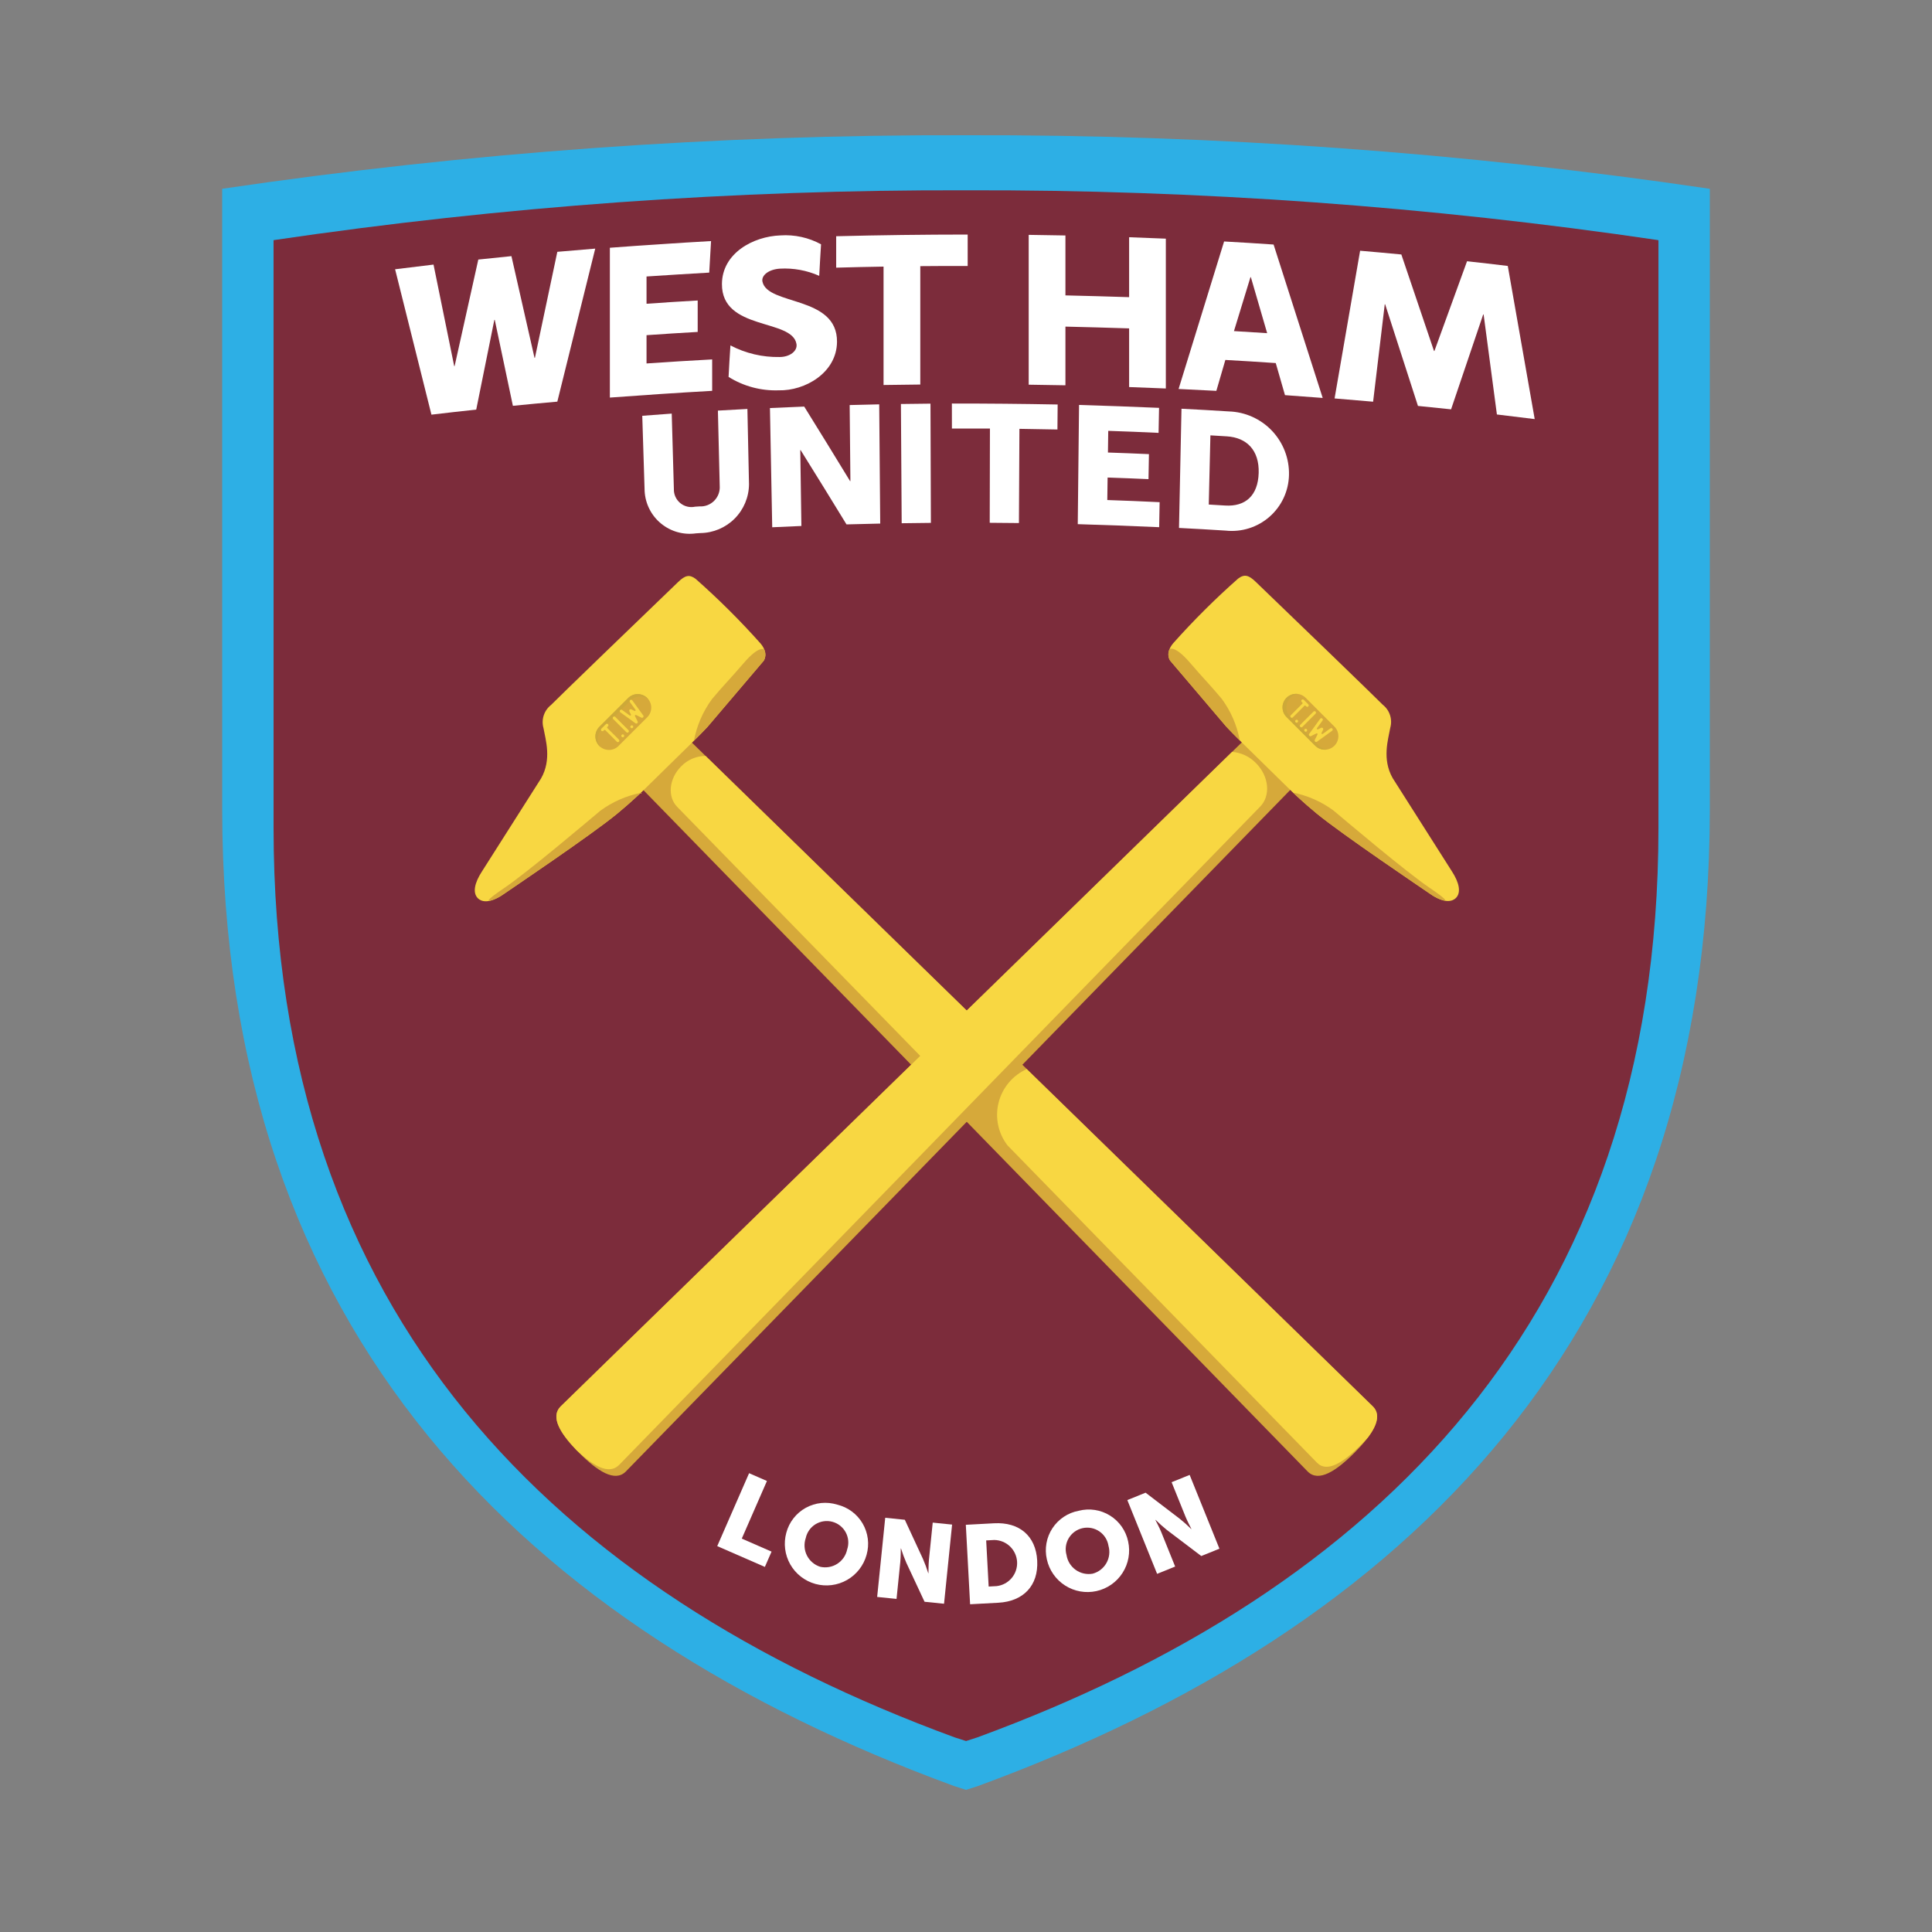 <svg width="200" height="200" viewBox="0 0 200 200" fill="none" xmlns="http://www.w3.org/2000/svg">
<rect x="0" y="0" width="200" height="200" fill="#808080" stroke="none"/>
<g clip-path="url(#clip0_165_60)">
<path d="M176.99 19.553V19.543C151.499 15.778 125.762 13.925 99.995 14C74.228 13.925 48.491 15.778 23 19.543L23 19.669L23.002 83.795C23.017 138.102 54.506 168.644 98.743 184.882L100.001 185.285L100.004 185.287L101.26 184.882C145.498 168.644 176.983 138.102 177 83.795V19.553H176.99ZM100.001 96.67L99.984 96.654L100.084 96.753L100.001 96.67Z" fill="#2DAFE5"/>
<path d="M171.673 24.87V24.86C147.942 21.356 123.983 19.631 99.996 19.7C76.008 19.631 52.049 21.356 28.318 24.86V24.978L28.32 85.749C28.334 136.305 57.648 164.738 98.83 179.854L100.001 180.229L100.004 180.231L101.173 179.854C142.356 164.738 171.666 136.305 171.682 85.749V24.87H171.673Z" fill="#7C2C3B"/>
<path d="M135.377 152.337C136.511 153.473 138.328 152.27 140.19 150.409C142.052 148.547 143.254 146.731 142.119 145.594L71.039 76.303C69.903 75.166 67.874 75.356 66.506 76.724C65.138 78.092 64.949 80.121 66.084 81.257L135.377 152.337Z" fill="#D6A93A"/>
<path d="M73.243 75.243L79.057 68.405C79.057 68.405 79.606 67.674 78.752 66.635C76.642 64.265 74.392 62.024 72.013 59.924C71.365 59.437 70.922 59.555 70.203 60.247C66.643 63.659 57.586 72.412 57.041 72.98C56.689 73.256 56.427 73.631 56.288 74.056C56.149 74.482 56.14 74.939 56.261 75.37C56.481 76.589 57.131 78.617 56.009 80.584L49.889 90.216C49.122 91.392 48.899 92.431 49.477 92.996C49.787 93.299 50.564 93.65 52.145 92.553C52.901 92.029 61.223 86.426 63.875 84.245C65.428 82.967 66.614 81.805 66.614 81.805L71.636 76.879C71.636 76.879 72.693 75.841 73.243 75.243Z" fill="#F8D742"/>
<path d="M52.185 91.935C50.447 93.113 50.452 93.285 50.694 93.253C51.219 93.115 51.711 92.877 52.145 92.552C52.901 92.028 61.223 86.427 63.875 84.245C64.97 83.344 65.88 82.502 66.323 82.082C64.814 82.383 63.39 83.011 62.151 83.923C60.731 85.11 54.672 90.249 52.185 91.935Z" fill="#D6A93A"/>
<path d="M73.243 75.243L79.057 68.405C79.161 68.233 79.222 68.037 79.233 67.836C79.245 67.635 79.207 67.433 79.123 67.25C79.123 67.25 78.644 66.709 76.968 68.665C75.558 70.308 74.892 70.95 73.705 72.37C72.766 73.648 72.128 75.122 71.836 76.681C72.169 76.352 72.841 75.681 73.243 75.243Z" fill="#D6A93A"/>
<path d="M64.779 152.337C63.645 153.473 61.828 152.27 59.965 150.409C58.104 148.547 56.901 146.73 58.037 145.594L129.144 76.276C130.279 75.139 132.309 75.329 133.677 76.697C135.045 78.065 135.234 80.094 134.098 81.23L64.779 152.337Z" fill="#D6A93A"/>
<path d="M64.087 151.654L130.432 83.522C131.567 82.386 131.378 80.357 130.01 78.989C129.356 78.317 128.48 77.906 127.544 77.834L58.036 145.594C56.953 146.678 57.998 148.381 59.713 150.152C61.418 151.762 63.043 152.7 64.087 151.654Z" fill="#F8D742"/>
<path d="M126.939 75.216L121.126 68.378C121.126 68.378 120.577 67.647 121.43 66.608C123.54 64.238 125.79 61.997 128.168 59.897C128.818 59.41 129.261 59.528 129.98 60.22C133.539 63.632 142.596 72.385 143.141 72.953C143.493 73.229 143.756 73.604 143.894 74.029C144.033 74.455 144.042 74.912 143.92 75.343C143.701 76.562 143.051 78.59 144.173 80.557L150.293 90.189C151.059 91.365 151.283 92.404 150.705 92.969C150.395 93.272 149.619 93.623 148.037 92.526C147.281 92.002 138.96 86.4 136.307 84.218C134.754 82.94 133.568 81.778 133.568 81.778L128.547 76.853C128.547 76.853 127.489 75.814 126.939 75.216Z" fill="#F8D742"/>
<path d="M147.998 91.909C149.735 93.086 149.731 93.258 149.488 93.226C148.963 93.088 148.471 92.851 148.037 92.525C147.282 92.001 138.96 86.399 136.308 84.218C135.212 83.317 134.302 82.475 133.86 82.055C135.368 82.356 136.792 82.984 138.031 83.896C139.451 85.083 145.51 90.223 147.998 91.909Z" fill="#D6A93A"/>
<path d="M126.939 75.217L121.126 68.378C121.021 68.206 120.961 68.01 120.949 67.809C120.938 67.608 120.976 67.407 121.06 67.223C121.06 67.223 121.539 66.682 123.215 68.638C124.624 70.281 125.291 70.923 126.477 72.343C127.416 73.621 128.055 75.095 128.346 76.654C128.013 76.325 127.341 75.654 126.939 75.217Z" fill="#D6A93A"/>
<path d="M138.137 77.198C137.874 77.461 137.517 77.609 137.145 77.609C136.773 77.609 136.416 77.461 136.153 77.198L133.175 74.219C132.912 73.956 132.765 73.599 132.765 73.227C132.765 72.855 132.913 72.499 133.176 72.236C133.439 71.973 133.796 71.825 134.168 71.825C134.54 71.825 134.896 71.973 135.159 72.236L138.137 75.215C138.268 75.345 138.371 75.499 138.442 75.669C138.512 75.84 138.549 76.022 138.549 76.207C138.549 76.391 138.512 76.573 138.442 76.743C138.371 76.914 138.268 77.068 138.137 77.198Z" fill="#D6A93A"/>
<path d="M133.575 74.219C133.391 74.035 133.262 73.804 133.202 73.55C133.142 73.297 133.154 73.032 133.237 72.786C133.319 72.539 133.468 72.32 133.668 72.153C133.868 71.986 134.11 71.878 134.367 71.841C134.076 71.799 133.779 71.85 133.518 71.986C133.257 72.122 133.045 72.337 132.913 72.6C132.782 72.863 132.736 73.162 132.783 73.452C132.83 73.743 132.967 74.011 133.175 74.219L136.153 77.199C136.307 77.353 136.495 77.469 136.702 77.537C136.909 77.606 137.129 77.625 137.345 77.594C137.045 77.551 136.768 77.412 136.553 77.199L133.575 74.219Z" fill="#CDA938"/>
<path d="M134.886 75.312C134.857 75.341 134.819 75.357 134.778 75.356C134.738 75.356 134.7 75.34 134.671 75.312C134.643 75.283 134.627 75.245 134.627 75.205C134.627 75.165 134.643 75.126 134.671 75.097L136.037 73.732C136.051 73.718 136.067 73.707 136.086 73.699C136.104 73.692 136.124 73.688 136.144 73.688C136.164 73.688 136.183 73.691 136.202 73.699C136.22 73.707 136.237 73.718 136.251 73.732C136.265 73.746 136.276 73.763 136.284 73.781C136.291 73.799 136.295 73.819 136.295 73.839C136.295 73.859 136.291 73.879 136.284 73.897C136.276 73.915 136.265 73.932 136.251 73.946L134.886 75.312Z" fill="#D6A93A"/>
<path d="M135.337 75.766C135.323 75.78 135.306 75.791 135.288 75.799C135.27 75.806 135.251 75.811 135.231 75.811C135.211 75.811 135.192 75.806 135.173 75.799C135.155 75.791 135.139 75.78 135.125 75.766C135.104 75.745 135.09 75.719 135.084 75.689C135.078 75.66 135.081 75.63 135.093 75.603C135.104 75.576 135.123 75.552 135.148 75.536C135.172 75.519 135.201 75.511 135.231 75.511C135.26 75.511 135.289 75.519 135.314 75.536C135.339 75.552 135.358 75.576 135.369 75.603C135.38 75.63 135.383 75.66 135.378 75.689C135.372 75.719 135.358 75.745 135.337 75.766Z" fill="#D6A93A"/>
<path d="M134.399 74.829C134.378 74.85 134.351 74.864 134.322 74.87C134.293 74.876 134.263 74.873 134.236 74.862C134.209 74.85 134.185 74.831 134.169 74.807C134.152 74.782 134.144 74.753 134.144 74.724C134.144 74.694 134.152 74.665 134.169 74.641C134.185 74.616 134.209 74.597 134.236 74.585C134.263 74.574 134.293 74.571 134.322 74.577C134.351 74.583 134.378 74.597 134.399 74.618C134.427 74.646 134.442 74.684 134.442 74.724C134.442 74.763 134.427 74.801 134.399 74.829Z" fill="#D6A93A"/>
<path d="M135.5 72.98L135.032 72.512C135.003 72.484 134.965 72.468 134.925 72.468C134.885 72.468 134.846 72.484 134.818 72.513C134.789 72.541 134.773 72.58 134.773 72.62C134.773 72.66 134.789 72.698 134.817 72.727L134.892 72.802C134.905 72.815 134.912 72.833 134.913 72.852C134.913 72.87 134.907 72.888 134.895 72.903L133.685 74.112C133.657 74.14 133.641 74.179 133.641 74.219C133.641 74.259 133.657 74.297 133.686 74.326C133.714 74.354 133.753 74.37 133.793 74.371C133.833 74.371 133.872 74.355 133.9 74.327L135.114 73.113C135.128 73.103 135.145 73.098 135.163 73.099C135.18 73.1 135.196 73.108 135.209 73.12L135.285 73.195C135.313 73.223 135.352 73.239 135.392 73.239C135.432 73.239 135.471 73.223 135.499 73.195C135.527 73.166 135.543 73.128 135.544 73.088C135.544 73.047 135.528 73.009 135.5 72.98Z" fill="#D6A93A"/>
<path d="M138 75.5C137.988 75.484 137.973 75.47 137.956 75.46C137.939 75.449 137.92 75.442 137.9 75.439C137.881 75.436 137.86 75.437 137.841 75.442C137.822 75.446 137.803 75.455 137.787 75.467L136.995 76.04C136.979 76.052 136.96 76.059 136.94 76.057C136.919 76.056 136.901 76.047 136.887 76.032C136.874 76.02 136.866 76.004 136.863 75.987C136.861 75.97 136.863 75.953 136.871 75.937L137.033 75.612C137.046 75.586 137.051 75.557 137.048 75.529C137.045 75.5 137.034 75.473 137.016 75.451L137.015 75.449L137.008 75.441L137.004 75.436L136.999 75.432L136.991 75.426L136.989 75.424C136.967 75.406 136.939 75.395 136.911 75.393C136.882 75.39 136.853 75.395 136.828 75.408L136.504 75.569C136.488 75.577 136.47 75.58 136.453 75.577C136.436 75.574 136.42 75.566 136.407 75.554C136.393 75.539 136.385 75.521 136.383 75.501C136.382 75.481 136.387 75.461 136.399 75.445L136.974 74.653C136.997 74.62 137.007 74.579 137.001 74.539C136.995 74.5 136.973 74.464 136.94 74.44C136.924 74.428 136.906 74.42 136.886 74.415C136.867 74.411 136.847 74.41 136.827 74.413C136.808 74.416 136.789 74.423 136.772 74.434C136.755 74.444 136.74 74.458 136.729 74.474L135.595 76.038C135.574 76.067 135.564 76.102 135.567 76.137C135.569 76.172 135.583 76.205 135.608 76.231L135.614 76.239L135.617 76.24C135.64 76.26 135.668 76.274 135.698 76.278C135.729 76.283 135.759 76.278 135.787 76.263L136.343 75.987C136.359 75.98 136.376 75.978 136.393 75.981C136.41 75.985 136.426 75.993 136.438 76.006C136.45 76.019 136.457 76.035 136.459 76.052C136.461 76.07 136.458 76.087 136.449 76.103L136.176 76.653C136.163 76.681 136.157 76.712 136.162 76.742C136.166 76.772 136.179 76.801 136.2 76.823L136.202 76.826L136.208 76.832C136.234 76.857 136.268 76.871 136.303 76.874C136.339 76.876 136.374 76.866 136.403 76.844L137.966 75.712C137.982 75.7 137.996 75.685 138.006 75.668C138.017 75.651 138.024 75.632 138.027 75.613C138.03 75.593 138.029 75.573 138.024 75.554C138.02 75.534 138.011 75.516 138 75.5Z" fill="#D6A93A"/>
<path d="M73.04 78.253C72.569 78.255 72.102 78.352 71.668 78.537C71.234 78.722 70.841 78.993 70.514 79.332C69.243 80.604 69.067 82.491 70.122 83.547L98.526 112.653L103.359 107.819L73.04 78.253Z" fill="#F8D742"/>
<path d="M142.119 145.594L106.287 110.673C105.571 110.992 104.937 111.47 104.432 112.071C103.928 112.671 103.566 113.378 103.375 114.138C103.183 114.899 103.166 115.693 103.326 116.46C103.486 117.228 103.818 117.949 104.297 118.57L136.346 151.431C137.4 152.488 139.089 151.369 140.821 149.639C141.113 149.346 141.388 149.055 141.637 148.768C142.561 147.521 142.914 146.391 142.119 145.594Z" fill="#F8D742"/>
<path d="M134.82 75.247C134.791 75.275 134.753 75.291 134.712 75.291C134.672 75.291 134.634 75.275 134.605 75.246C134.577 75.218 134.561 75.179 134.561 75.139C134.561 75.099 134.577 75.06 134.605 75.032L135.971 73.666C135.985 73.652 136.001 73.64 136.02 73.632C136.038 73.624 136.058 73.619 136.079 73.619C136.099 73.619 136.119 73.623 136.138 73.63C136.156 73.638 136.173 73.649 136.188 73.663C136.202 73.677 136.213 73.695 136.221 73.713C136.229 73.732 136.233 73.752 136.232 73.772C136.232 73.792 136.228 73.812 136.22 73.831C136.212 73.85 136.2 73.866 136.186 73.88L134.82 75.247Z" fill="#F8D742"/>
<path d="M135.271 75.7C135.257 75.714 135.24 75.725 135.222 75.733C135.204 75.741 135.185 75.745 135.165 75.745C135.146 75.745 135.126 75.741 135.108 75.733C135.09 75.725 135.073 75.714 135.06 75.7C135.039 75.68 135.024 75.653 135.019 75.624C135.013 75.595 135.016 75.565 135.027 75.537C135.038 75.51 135.057 75.487 135.082 75.47C135.107 75.454 135.136 75.445 135.165 75.445C135.195 75.445 135.224 75.454 135.248 75.47C135.273 75.487 135.292 75.51 135.303 75.537C135.315 75.565 135.318 75.595 135.312 75.624C135.306 75.653 135.292 75.68 135.271 75.7Z" fill="#F8D742"/>
<path d="M134.333 74.763C134.312 74.784 134.286 74.798 134.257 74.804C134.228 74.81 134.198 74.807 134.17 74.796C134.143 74.784 134.12 74.765 134.104 74.74C134.087 74.716 134.078 74.687 134.078 74.657C134.078 74.628 134.087 74.599 134.104 74.575C134.12 74.55 134.143 74.531 134.17 74.52C134.198 74.508 134.228 74.505 134.257 74.511C134.286 74.517 134.312 74.531 134.333 74.552C134.361 74.58 134.377 74.618 134.377 74.657C134.377 74.697 134.361 74.735 134.333 74.763Z" fill="#F8D742"/>
<path d="M135.434 72.914L134.967 72.445C134.938 72.417 134.899 72.402 134.859 72.402C134.818 72.402 134.78 72.418 134.751 72.447C134.737 72.461 134.726 72.477 134.718 72.496C134.711 72.514 134.707 72.534 134.707 72.554C134.707 72.574 134.711 72.594 134.718 72.612C134.726 72.63 134.737 72.647 134.751 72.661L134.826 72.736C134.839 72.749 134.846 72.767 134.847 72.786C134.847 72.804 134.841 72.823 134.829 72.837L133.619 74.046C133.591 74.075 133.575 74.113 133.576 74.153C133.576 74.194 133.592 74.232 133.62 74.26C133.649 74.289 133.687 74.305 133.727 74.305C133.768 74.305 133.806 74.289 133.835 74.261L135.048 73.047C135.062 73.037 135.079 73.032 135.097 73.033C135.114 73.034 135.131 73.042 135.144 73.053L135.219 73.129C135.248 73.157 135.286 73.173 135.327 73.173C135.367 73.173 135.405 73.157 135.434 73.129C135.462 73.1 135.478 73.062 135.478 73.022C135.479 72.981 135.463 72.942 135.434 72.914Z" fill="#F8D742"/>
<path d="M137.934 75.434C137.922 75.418 137.907 75.404 137.89 75.394C137.873 75.384 137.854 75.377 137.835 75.374C137.815 75.37 137.795 75.371 137.776 75.376C137.756 75.381 137.738 75.389 137.722 75.401L136.93 75.974C136.915 75.986 136.897 75.991 136.878 75.991C136.859 75.991 136.841 75.984 136.827 75.972C136.813 75.96 136.803 75.944 136.799 75.925C136.795 75.907 136.797 75.888 136.806 75.871L136.967 75.546C136.98 75.521 136.985 75.492 136.982 75.463C136.979 75.435 136.968 75.408 136.951 75.385L136.949 75.383L136.942 75.375L136.938 75.37L136.933 75.366L136.925 75.36L136.923 75.358C136.901 75.341 136.873 75.33 136.845 75.327C136.816 75.324 136.788 75.329 136.762 75.342L136.438 75.503C136.422 75.511 136.405 75.514 136.387 75.511C136.37 75.509 136.354 75.5 136.342 75.488C136.328 75.474 136.319 75.455 136.318 75.435C136.316 75.415 136.322 75.396 136.333 75.38L136.908 74.587C136.931 74.554 136.941 74.513 136.935 74.474C136.929 74.434 136.907 74.398 136.875 74.374C136.859 74.363 136.84 74.354 136.821 74.35C136.802 74.345 136.782 74.344 136.762 74.347C136.742 74.35 136.724 74.358 136.707 74.368C136.69 74.378 136.675 74.392 136.663 74.408L135.529 75.973C135.508 76.001 135.498 76.036 135.501 76.071C135.503 76.106 135.518 76.14 135.542 76.165L135.549 76.173L135.551 76.174C135.574 76.195 135.602 76.209 135.632 76.213C135.663 76.217 135.694 76.212 135.721 76.198L136.277 75.921C136.293 75.914 136.311 75.912 136.328 75.916C136.345 75.919 136.361 75.928 136.372 75.941C136.384 75.954 136.392 75.97 136.394 75.987C136.396 76.004 136.392 76.022 136.384 76.037L136.11 76.588C136.097 76.615 136.092 76.646 136.096 76.677C136.1 76.707 136.114 76.735 136.134 76.758L136.136 76.761L136.143 76.766C136.168 76.791 136.202 76.806 136.237 76.808C136.273 76.811 136.308 76.801 136.337 76.78L137.901 75.646C137.917 75.635 137.93 75.62 137.941 75.603C137.951 75.586 137.958 75.567 137.961 75.547C137.964 75.527 137.963 75.507 137.959 75.488C137.954 75.469 137.946 75.45 137.934 75.434Z" fill="#F8D742"/>
<path d="M67.007 72.263C67.269 72.526 67.417 72.883 67.417 73.255C67.417 73.627 67.269 73.984 67.007 74.247L64.028 77.225C63.764 77.487 63.408 77.634 63.036 77.634C62.665 77.633 62.309 77.486 62.046 77.223C61.784 76.96 61.636 76.604 61.636 76.232C61.635 75.861 61.782 75.504 62.044 75.241L65.023 72.263C65.153 72.133 65.308 72.029 65.478 71.959C65.648 71.888 65.83 71.852 66.015 71.852C66.199 71.852 66.381 71.888 66.552 71.959C66.722 72.029 66.876 72.133 67.007 72.263Z" fill="#D6A93A"/>
<path d="M62.294 75.491L65.273 72.513C65.514 72.272 65.835 72.127 66.176 72.106C66.517 72.084 66.854 72.188 67.123 72.397C67.087 72.35 67.049 72.305 67.007 72.263C66.744 72 66.387 71.852 66.015 71.852C65.643 71.852 65.286 72 65.023 72.263L62.044 75.241C61.914 75.371 61.811 75.526 61.741 75.696C61.67 75.867 61.634 76.049 61.634 76.233C61.634 76.418 61.67 76.6 61.741 76.77C61.812 76.94 61.915 77.095 62.045 77.225C62.087 77.266 62.132 77.305 62.178 77.341C61.969 77.071 61.866 76.734 61.887 76.394C61.908 76.053 62.053 75.732 62.294 75.491Z" fill="#CDA938"/>
<path d="M65.055 75.731C65.07 75.745 65.082 75.761 65.09 75.78C65.098 75.799 65.102 75.819 65.102 75.839C65.102 75.859 65.098 75.879 65.091 75.898C65.083 75.916 65.072 75.933 65.057 75.948C65.043 75.962 65.026 75.973 65.007 75.981C64.989 75.988 64.968 75.992 64.948 75.992C64.928 75.992 64.908 75.987 64.889 75.979C64.871 75.971 64.854 75.959 64.84 75.945L63.475 74.579C63.447 74.55 63.432 74.512 63.433 74.473C63.433 74.433 63.449 74.395 63.477 74.367C63.505 74.339 63.543 74.323 63.583 74.323C63.623 74.322 63.661 74.337 63.689 74.365L65.055 75.731Z" fill="#D6A93A"/>
<path d="M65.51 75.28C65.53 75.3 65.544 75.327 65.55 75.356C65.556 75.385 65.553 75.415 65.542 75.442C65.53 75.469 65.511 75.493 65.487 75.509C65.462 75.525 65.433 75.534 65.404 75.534C65.374 75.534 65.346 75.525 65.321 75.509C65.296 75.493 65.277 75.469 65.266 75.442C65.255 75.415 65.252 75.385 65.257 75.356C65.263 75.327 65.277 75.3 65.298 75.28C65.326 75.252 65.364 75.236 65.404 75.236C65.444 75.236 65.481 75.252 65.51 75.28Z" fill="#D6A93A"/>
<path d="M64.572 76.217C64.6 76.245 64.616 76.283 64.616 76.323C64.616 76.362 64.6 76.401 64.572 76.429C64.544 76.457 64.506 76.472 64.467 76.472C64.427 76.472 64.389 76.457 64.361 76.429C64.333 76.401 64.317 76.363 64.317 76.323C64.317 76.284 64.333 76.246 64.36 76.217C64.374 76.203 64.391 76.192 64.409 76.185C64.427 76.177 64.447 76.173 64.466 76.173C64.486 76.173 64.505 76.177 64.523 76.185C64.542 76.192 64.558 76.203 64.572 76.217Z" fill="#D6A93A"/>
<path d="M62.723 75.117L62.255 75.584C62.227 75.612 62.211 75.651 62.211 75.691C62.211 75.731 62.227 75.769 62.256 75.798C62.284 75.826 62.322 75.842 62.363 75.843C62.403 75.843 62.441 75.827 62.47 75.799L62.545 75.724C62.559 75.711 62.577 75.704 62.595 75.703C62.614 75.703 62.632 75.709 62.647 75.722L63.855 76.93C63.883 76.959 63.922 76.975 63.962 76.975C64.003 76.975 64.041 76.959 64.07 76.93C64.098 76.902 64.114 76.863 64.114 76.823C64.114 76.783 64.098 76.744 64.07 76.715L62.856 75.502C62.846 75.488 62.841 75.471 62.842 75.453C62.843 75.436 62.85 75.419 62.862 75.406L62.938 75.332C62.966 75.303 62.982 75.264 62.982 75.224C62.982 75.184 62.966 75.145 62.938 75.117C62.909 75.088 62.871 75.072 62.83 75.072C62.79 75.072 62.752 75.088 62.723 75.117Z" fill="#D6A93A"/>
<path d="M65.243 72.616C65.227 72.628 65.213 72.643 65.203 72.66C65.192 72.677 65.185 72.696 65.182 72.715C65.179 72.735 65.18 72.755 65.184 72.775C65.189 72.794 65.198 72.812 65.209 72.828L65.784 73.62C65.796 73.636 65.802 73.656 65.8 73.676C65.799 73.696 65.79 73.715 65.776 73.729C65.764 73.742 65.748 73.749 65.731 73.752C65.713 73.755 65.696 73.752 65.68 73.744L65.355 73.583C65.33 73.57 65.301 73.565 65.272 73.568C65.244 73.571 65.217 73.582 65.194 73.599L65.191 73.602L65.184 73.608L65.18 73.612L65.175 73.617L65.168 73.625L65.167 73.627C65.149 73.65 65.138 73.677 65.136 73.705C65.133 73.734 65.138 73.762 65.151 73.788L65.312 74.112C65.32 74.129 65.323 74.148 65.319 74.166C65.315 74.185 65.305 74.201 65.291 74.213C65.277 74.225 65.259 74.232 65.24 74.233C65.221 74.234 65.203 74.228 65.188 74.217L64.395 73.642C64.379 73.63 64.361 73.622 64.342 73.617C64.322 73.612 64.302 73.611 64.282 73.615C64.263 73.618 64.244 73.624 64.227 73.635C64.21 73.645 64.195 73.659 64.183 73.675C64.171 73.691 64.163 73.71 64.158 73.729C64.153 73.749 64.153 73.769 64.156 73.788C64.159 73.808 64.166 73.827 64.177 73.844C64.187 73.861 64.201 73.876 64.217 73.887L65.781 75.021C65.81 75.042 65.845 75.052 65.88 75.05C65.916 75.047 65.949 75.033 65.975 75.008L65.98 75.001L65.984 74.998C66.004 74.976 66.017 74.947 66.021 74.917C66.025 74.887 66.02 74.856 66.007 74.829L65.73 74.273C65.723 74.257 65.722 74.239 65.725 74.222C65.728 74.205 65.737 74.19 65.75 74.178C65.763 74.166 65.779 74.159 65.796 74.157C65.813 74.155 65.831 74.158 65.846 74.166L66.397 74.439C66.424 74.453 66.455 74.458 66.485 74.454C66.516 74.45 66.544 74.437 66.567 74.416L66.569 74.414L66.575 74.407C66.6 74.381 66.615 74.348 66.617 74.313C66.62 74.277 66.61 74.242 66.589 74.214L65.454 72.649C65.431 72.617 65.395 72.595 65.356 72.589C65.316 72.583 65.276 72.593 65.243 72.616Z" fill="#D6A93A"/>
<path d="M65.055 75.581C65.07 75.595 65.082 75.611 65.09 75.63C65.098 75.648 65.102 75.668 65.102 75.689C65.102 75.709 65.098 75.729 65.091 75.748C65.083 75.766 65.072 75.783 65.057 75.798C65.043 75.812 65.026 75.823 65.007 75.831C64.989 75.838 64.968 75.842 64.948 75.842C64.928 75.841 64.908 75.837 64.889 75.829C64.871 75.821 64.854 75.809 64.84 75.795L63.475 74.43C63.447 74.401 63.431 74.363 63.431 74.323C63.431 74.282 63.447 74.244 63.475 74.215C63.503 74.187 63.542 74.171 63.582 74.171C63.622 74.171 63.661 74.186 63.689 74.215L65.055 75.581Z" fill="#F8D742"/>
<path d="M65.51 75.129C65.53 75.15 65.544 75.177 65.55 75.206C65.556 75.235 65.553 75.265 65.541 75.292C65.53 75.319 65.511 75.343 65.486 75.359C65.462 75.375 65.433 75.384 65.403 75.384C65.374 75.384 65.345 75.375 65.32 75.358C65.296 75.342 65.277 75.319 65.266 75.291C65.254 75.264 65.251 75.234 65.257 75.205C65.263 75.176 65.277 75.15 65.298 75.129C65.326 75.101 65.364 75.085 65.404 75.086C65.444 75.086 65.482 75.102 65.51 75.129Z" fill="#F8D742"/>
<path d="M64.572 76.067C64.593 76.088 64.607 76.115 64.613 76.144C64.618 76.172 64.615 76.203 64.604 76.23C64.593 76.257 64.574 76.28 64.549 76.297C64.525 76.313 64.496 76.322 64.466 76.322C64.437 76.322 64.408 76.313 64.383 76.297C64.359 76.28 64.34 76.257 64.328 76.23C64.317 76.203 64.314 76.172 64.32 76.144C64.326 76.115 64.34 76.088 64.361 76.067C64.389 76.039 64.427 76.023 64.466 76.023C64.506 76.023 64.544 76.039 64.572 76.067Z" fill="#F8D742"/>
<path d="M62.723 74.966L62.255 75.434C62.227 75.462 62.211 75.501 62.211 75.541C62.211 75.581 62.227 75.62 62.255 75.648C62.284 75.677 62.322 75.693 62.363 75.693C62.403 75.693 62.441 75.677 62.47 75.649L62.545 75.574C62.559 75.561 62.577 75.554 62.595 75.553C62.614 75.553 62.632 75.559 62.647 75.571L63.855 76.781C63.883 76.809 63.922 76.825 63.962 76.825C64.002 76.825 64.041 76.809 64.069 76.78C64.098 76.752 64.114 76.713 64.114 76.673C64.114 76.633 64.098 76.595 64.07 76.566L62.856 75.352C62.846 75.338 62.841 75.321 62.842 75.303C62.843 75.286 62.85 75.269 62.862 75.257L62.938 75.182C62.967 75.153 62.983 75.114 62.983 75.074C62.983 75.034 62.967 74.995 62.938 74.966C62.924 74.952 62.907 74.941 62.889 74.933C62.87 74.925 62.85 74.921 62.831 74.921C62.81 74.921 62.791 74.925 62.772 74.933C62.754 74.941 62.737 74.952 62.723 74.966Z" fill="#F8D742"/>
<path d="M65.243 72.466C65.227 72.478 65.213 72.492 65.203 72.509C65.193 72.526 65.186 72.545 65.182 72.565C65.179 72.585 65.18 72.605 65.185 72.624C65.189 72.644 65.198 72.662 65.209 72.678L65.784 73.47C65.796 73.486 65.802 73.506 65.8 73.526C65.799 73.546 65.79 73.565 65.776 73.579C65.764 73.592 65.748 73.6 65.731 73.602C65.713 73.605 65.696 73.602 65.68 73.594L65.355 73.433C65.33 73.42 65.301 73.415 65.272 73.418C65.244 73.421 65.217 73.432 65.194 73.45L65.191 73.451L65.184 73.458L65.18 73.462L65.175 73.467L65.168 73.475L65.167 73.478C65.149 73.5 65.139 73.527 65.136 73.555C65.133 73.584 65.138 73.612 65.151 73.638L65.312 73.962C65.32 73.978 65.323 73.995 65.32 74.013C65.317 74.03 65.309 74.046 65.296 74.058C65.282 74.073 65.264 74.081 65.244 74.083C65.224 74.084 65.204 74.079 65.188 74.067L64.395 73.492C64.379 73.48 64.361 73.472 64.342 73.467C64.323 73.463 64.302 73.462 64.283 73.465C64.263 73.468 64.244 73.475 64.227 73.485C64.21 73.496 64.196 73.509 64.184 73.525C64.172 73.542 64.164 73.56 64.159 73.579C64.155 73.599 64.154 73.619 64.157 73.638C64.16 73.658 64.167 73.677 64.177 73.694C64.188 73.711 64.201 73.725 64.217 73.737L65.781 74.871C65.81 74.892 65.845 74.902 65.88 74.9C65.915 74.897 65.949 74.883 65.975 74.859L65.98 74.852L65.984 74.849C66.004 74.826 66.017 74.798 66.021 74.767C66.025 74.737 66.02 74.707 66.007 74.68L65.73 74.123C65.723 74.107 65.721 74.09 65.725 74.073C65.728 74.055 65.737 74.04 65.75 74.028C65.763 74.016 65.779 74.009 65.796 74.007C65.813 74.004 65.831 74.008 65.846 74.016L66.397 74.289C66.424 74.303 66.455 74.308 66.485 74.304C66.516 74.3 66.544 74.287 66.567 74.266L66.569 74.264L66.575 74.257C66.6 74.231 66.615 74.198 66.617 74.162C66.62 74.127 66.61 74.092 66.589 74.064L65.454 72.5C65.443 72.484 65.428 72.47 65.411 72.46C65.394 72.449 65.375 72.442 65.356 72.439C65.336 72.436 65.316 72.437 65.297 72.441C65.278 72.446 65.26 72.454 65.243 72.466Z" fill="#F8D742"/>
<path d="M72.049 55.212C71.409 55.303 70.756 55.26 70.133 55.085C69.509 54.91 68.929 54.607 68.429 54.196C67.929 53.785 67.52 53.275 67.228 52.697C66.936 52.12 66.767 51.488 66.732 50.842C66.65 48.242 66.568 45.642 66.487 43.043C67.706 42.947 68.317 42.902 69.537 42.815C69.611 45.415 69.685 48.015 69.759 50.615C69.75 50.891 69.804 51.166 69.916 51.418C70.029 51.67 70.198 51.894 70.41 52.071C70.622 52.248 70.872 52.375 71.141 52.441C71.409 52.507 71.689 52.511 71.959 52.452C72.139 52.44 72.229 52.434 72.409 52.423C72.69 52.439 72.972 52.396 73.235 52.295C73.498 52.194 73.737 52.038 73.935 51.838C74.134 51.637 74.287 51.397 74.385 51.133C74.483 50.868 74.524 50.586 74.505 50.305C74.442 47.705 74.379 45.105 74.317 42.505C75.538 42.432 76.149 42.398 77.371 42.335C77.426 44.935 77.481 47.535 77.537 50.136C77.525 51.469 76.99 52.744 76.048 53.688C75.106 54.632 73.832 55.168 72.498 55.183C72.319 55.195 72.229 55.2 72.049 55.212Z" fill="white"/>
<path d="M79.705 42.242C81.123 42.175 81.832 42.144 83.251 42.088C84.845 44.653 86.428 47.225 88 49.804L88.034 49.803C88.009 47.179 87.983 44.556 87.957 41.931C89.18 41.898 89.792 41.883 91.016 41.858C91.051 45.972 91.085 50.086 91.12 54.2C89.724 54.228 89.026 54.246 87.63 54.286C86.058 51.715 84.475 49.151 82.88 46.594L82.845 46.595C82.883 49.213 82.922 51.831 82.96 54.449C81.752 54.498 81.147 54.524 79.94 54.582C79.861 50.469 79.783 46.356 79.705 42.242Z" fill="white"/>
<path d="M93.263 41.822C94.487 41.803 95.099 41.795 96.323 41.785C96.337 45.899 96.352 50.014 96.366 54.128C95.156 54.138 94.551 54.145 93.342 54.165C93.316 50.051 93.29 45.936 93.263 41.822Z" fill="white"/>
<path d="M102.478 44.365C100.903 44.357 100.117 44.356 98.542 44.362C98.541 43.327 98.54 42.809 98.538 41.773C102.189 41.771 105.839 41.804 109.488 41.873C109.479 42.908 109.475 43.426 109.465 44.462C107.891 44.427 107.104 44.413 105.53 44.393C105.513 47.644 105.497 50.895 105.48 54.146C104.27 54.13 103.665 54.125 102.456 54.119C102.463 50.868 102.47 47.617 102.478 44.365Z" fill="white"/>
<path d="M111.703 41.919C114.464 42.002 117.225 42.103 119.985 42.222C119.965 43.257 119.956 43.775 119.936 44.811C117.853 44.714 116.81 44.672 114.725 44.601C114.713 45.498 114.707 45.947 114.694 46.845C116.392 46.903 117.241 46.936 118.938 47.011C118.92 48.047 118.911 48.565 118.892 49.6C117.199 49.525 116.353 49.492 114.659 49.434C114.646 50.366 114.64 50.832 114.627 51.764C116.795 51.838 117.878 51.883 120.045 51.985C120.026 53.02 120.016 53.538 119.996 54.574C117.187 54.45 114.378 54.346 111.569 54.261C111.614 50.147 111.658 46.033 111.703 41.919Z" fill="white"/>
<path d="M122.307 42.312C124.263 42.412 125.241 42.467 127.195 42.59C128.896 42.639 130.508 43.361 131.678 44.597C132.848 45.834 133.48 47.483 133.435 49.185C133.416 50.004 133.227 50.81 132.88 51.552C132.533 52.294 132.035 52.956 131.419 53.495C130.803 54.035 130.082 54.441 129.3 54.688C128.519 54.935 127.695 55.016 126.881 54.928C124.95 54.807 123.984 54.751 122.05 54.652C122.136 50.539 122.222 46.425 122.307 42.312ZM126.826 52.332C128.918 52.463 130.231 51.315 130.298 48.951C130.365 46.604 129.06 45.299 127.007 45.171C126.325 45.128 125.983 45.108 125.301 45.068L125.131 52.23C125.809 52.269 126.148 52.29 126.826 52.332Z" fill="white"/>
<path d="M40.901 27.874C42.491 27.673 43.286 27.576 44.878 27.39C45.592 30.893 46.306 34.397 47.019 37.901L47.062 37.897C47.879 34.221 48.697 30.545 49.514 26.869C50.885 26.722 51.571 26.651 52.943 26.515C53.74 30.024 54.536 33.534 55.332 37.043L55.376 37.038C56.148 33.381 56.92 29.725 57.694 26.068C59.263 25.929 60.048 25.862 61.618 25.737C60.308 31.016 59 36.297 57.694 41.578C55.853 41.741 54.933 41.828 53.094 42.01C52.468 39.044 51.843 36.078 51.218 33.112L51.174 33.116C50.549 36.212 49.924 39.307 49.299 42.402C47.443 42.602 46.516 42.706 44.662 42.925C43.409 37.907 42.155 32.891 40.901 27.874Z" fill="white"/>
<path d="M140.798 25.956C142.506 26.103 143.36 26.18 145.067 26.343C146.195 29.672 147.321 33.002 148.447 36.332L148.49 36.336C149.615 33.239 150.741 30.142 151.868 27.044C153.556 27.231 154.399 27.328 156.085 27.531C157.015 32.815 157.944 38.1 158.872 43.384C157.307 43.186 156.525 43.091 154.959 42.907C154.501 39.456 154.042 36.005 153.584 32.554L153.541 32.549C152.431 35.824 151.322 39.099 150.215 42.374C148.844 42.228 148.158 42.157 146.786 42.021C145.656 38.514 144.524 35.008 143.391 31.503C143.374 31.501 143.365 31.501 143.349 31.499C142.947 34.861 142.545 38.222 142.144 41.584C140.549 41.442 139.751 41.374 138.155 41.246C139.036 36.15 139.917 31.053 140.798 25.956Z" fill="white"/>
<path d="M63.133 25.648C66.623 25.386 70.115 25.155 73.608 24.956C73.533 26.261 73.495 26.914 73.419 28.22C71.255 28.344 69.092 28.478 66.929 28.622V31.443C69.047 31.296 70.106 31.229 72.225 31.107V34.361C70.106 34.483 69.047 34.55 66.929 34.697V37.625C69.193 37.468 71.457 37.328 73.723 37.206C73.723 38.507 73.723 39.157 73.724 40.459C70.191 40.66 66.661 40.893 63.133 41.157V25.648Z" fill="white"/>
<path d="M91.465 27.599C89.503 27.633 88.522 27.654 86.561 27.709V24.455C91.098 24.34 95.636 24.282 100.173 24.28V27.535C98.212 27.53 97.23 27.534 95.268 27.551V39.807C93.747 39.819 92.986 39.829 91.465 39.855V27.599Z" fill="white"/>
<path d="M106.49 24.313C108.011 24.331 108.772 24.344 110.293 24.375V30.579C112.491 30.63 114.689 30.691 116.886 30.762V24.558C118.406 24.611 119.167 24.64 120.687 24.706V40.216C119.167 40.151 118.406 40.121 116.886 40.068V33.994C114.688 33.923 112.491 33.862 110.293 33.811V39.885C108.772 39.854 108.011 39.841 106.49 39.823V24.313Z" fill="white"/>
<path d="M132.066 37.585C129.98 37.443 128.937 37.379 126.849 37.261C126.476 38.541 126.289 39.181 125.916 40.462C124.352 40.377 123.571 40.338 122.007 40.267C123.576 35.176 125.146 30.086 126.718 24.997C128.768 25.112 129.793 25.175 131.842 25.314C133.539 30.607 135.233 35.901 136.925 41.195C135.363 41.072 134.583 41.014 133.021 40.905C132.639 39.576 132.448 38.912 132.066 37.585ZM129.447 28.694C128.878 30.554 128.308 32.414 127.739 34.275C129.115 34.355 129.801 34.398 131.176 34.489C130.614 32.558 130.052 30.627 129.49 28.697L129.447 28.694Z" fill="white"/>
<path d="M80.797 24.368C77.966 24.468 74.756 26.212 74.735 29.396C74.702 34.256 82.001 32.952 82.451 35.608C82.576 36.343 81.748 36.96 80.7 36.958C78.931 36.991 77.182 36.578 75.614 35.757C75.537 37.097 75.473 37.801 75.421 39.017C76.972 39.986 78.778 40.47 80.606 40.406C83.336 40.477 86.619 38.584 86.647 35.391C86.688 30.569 79.453 31.66 78.928 29.152C78.793 28.51 79.578 27.877 80.749 27.81C82.141 27.733 83.532 27.989 84.806 28.555C84.884 27.012 84.907 26.792 84.994 25.29C83.711 24.591 82.255 24.272 80.797 24.368Z" fill="white"/>
<path d="M77.546 152.504L79.393 153.311L76.788 159.276L79.871 160.623L79.179 162.206L74.248 160.053L77.546 152.504Z" fill="white"/>
<path d="M86.667 155.76C87.214 155.89 87.729 156.13 88.181 156.465C88.633 156.8 89.013 157.223 89.297 157.708C89.581 158.194 89.764 158.732 89.835 159.29C89.905 159.848 89.862 160.414 89.708 160.955C89.405 162.057 88.677 162.994 87.684 163.559C86.691 164.124 85.514 164.271 84.412 163.969C83.31 163.666 82.374 162.938 81.808 161.945C81.243 160.952 81.096 159.775 81.398 158.673C81.542 158.129 81.794 157.62 82.14 157.176C82.486 156.732 82.918 156.363 83.41 156.091C83.903 155.819 84.445 155.649 85.005 155.592C85.564 155.535 86.13 155.592 86.667 155.76ZM84.9 162.191C85.201 162.261 85.513 162.27 85.818 162.217C86.123 162.165 86.414 162.052 86.674 161.885C86.935 161.718 87.159 161.502 87.335 161.247C87.51 160.993 87.633 160.706 87.697 160.403C87.795 160.115 87.833 159.811 87.809 159.508C87.785 159.205 87.699 158.91 87.557 158.642C87.414 158.374 87.219 158.137 86.982 157.947C86.745 157.757 86.471 157.617 86.178 157.537C85.885 157.456 85.579 157.437 85.278 157.479C84.978 157.521 84.689 157.625 84.429 157.783C84.17 157.941 83.945 158.15 83.77 158.398C83.594 158.646 83.472 158.928 83.409 159.225C83.309 159.517 83.268 159.827 83.289 160.135C83.31 160.444 83.392 160.745 83.531 161.021C83.67 161.298 83.863 161.543 84.098 161.744C84.333 161.945 84.605 162.097 84.9 162.191Z" fill="white"/>
<path d="M91.638 157.119L93.667 157.326L95.547 161.385C95.754 161.865 95.936 162.355 96.092 162.854L96.115 162.856C96.115 162.856 96.113 161.964 96.165 161.448L96.555 157.62L98.561 157.824L97.727 166.019L95.709 165.814L93.817 161.765C93.609 161.286 93.427 160.795 93.272 160.297L93.249 160.294C93.249 160.294 93.25 161.186 93.198 161.702L92.809 165.519L90.803 165.314L91.638 157.119Z" fill="white"/>
<path d="M99.982 157.846L102.905 157.689C105.493 157.549 107.231 158.967 107.371 161.556C107.51 164.144 105.936 165.775 103.347 165.915L100.425 166.072L99.982 157.846ZM103.174 164.193C103.78 164.123 104.335 163.824 104.728 163.358C105.121 162.892 105.322 162.294 105.289 161.685C105.256 161.077 104.992 160.503 104.552 160.082C104.111 159.661 103.526 159.424 102.917 159.419L102.089 159.464L102.346 164.238L103.174 164.193Z" fill="white"/>
<path d="M111.675 156.393C112.22 156.253 112.787 156.225 113.343 156.311C113.899 156.397 114.432 156.594 114.91 156.892C115.388 157.189 115.8 157.58 116.123 158.041C116.445 158.502 116.671 159.023 116.786 159.574C117.032 160.69 116.824 161.858 116.208 162.821C115.593 163.784 114.62 164.463 113.504 164.708C112.388 164.954 111.22 164.746 110.257 164.13C109.294 163.514 108.615 162.542 108.37 161.425C108.243 160.877 108.23 160.309 108.329 159.755C108.428 159.201 108.638 158.673 108.947 158.203C109.256 157.733 109.657 157.33 110.126 157.019C110.594 156.708 111.121 156.495 111.675 156.393ZM113.108 162.908C113.407 162.829 113.687 162.691 113.932 162.503C114.177 162.314 114.382 162.079 114.535 161.81C114.688 161.541 114.786 161.245 114.822 160.938C114.859 160.631 114.834 160.319 114.749 160.022C114.702 159.722 114.594 159.435 114.432 159.178C114.269 158.921 114.056 158.7 113.805 158.529C113.554 158.358 113.271 158.239 112.972 158.182C112.674 158.124 112.367 158.128 112.07 158.193C111.774 158.258 111.493 158.384 111.247 158.561C111 158.739 110.793 158.965 110.637 159.226C110.481 159.487 110.38 159.777 110.34 160.078C110.301 160.379 110.323 160.685 110.406 160.977C110.454 161.283 110.562 161.576 110.724 161.839C110.887 162.102 111.1 162.33 111.351 162.51C111.603 162.69 111.888 162.818 112.189 162.886C112.491 162.954 112.803 162.962 113.108 162.908Z" fill="white"/>
<path d="M116.701 155.286L118.592 154.523L122.146 157.238C122.553 157.565 122.943 157.913 123.313 158.282L123.334 158.274C123.334 158.274 122.917 157.486 122.723 157.005L121.284 153.437L123.153 152.683L126.235 160.32L124.355 161.079L120.794 158.38C120.386 158.052 119.997 157.704 119.627 157.335L119.605 157.344C119.605 157.344 120.023 158.132 120.217 158.613L121.652 162.169L119.783 162.924L116.701 155.286Z" fill="white"/>
</g>
<defs>
<clipPath id="clip0_165_60">
<rect width="154" height="172.201" fill="white" transform="translate(23 14)"/>
</clipPath>
</defs>
</svg>
